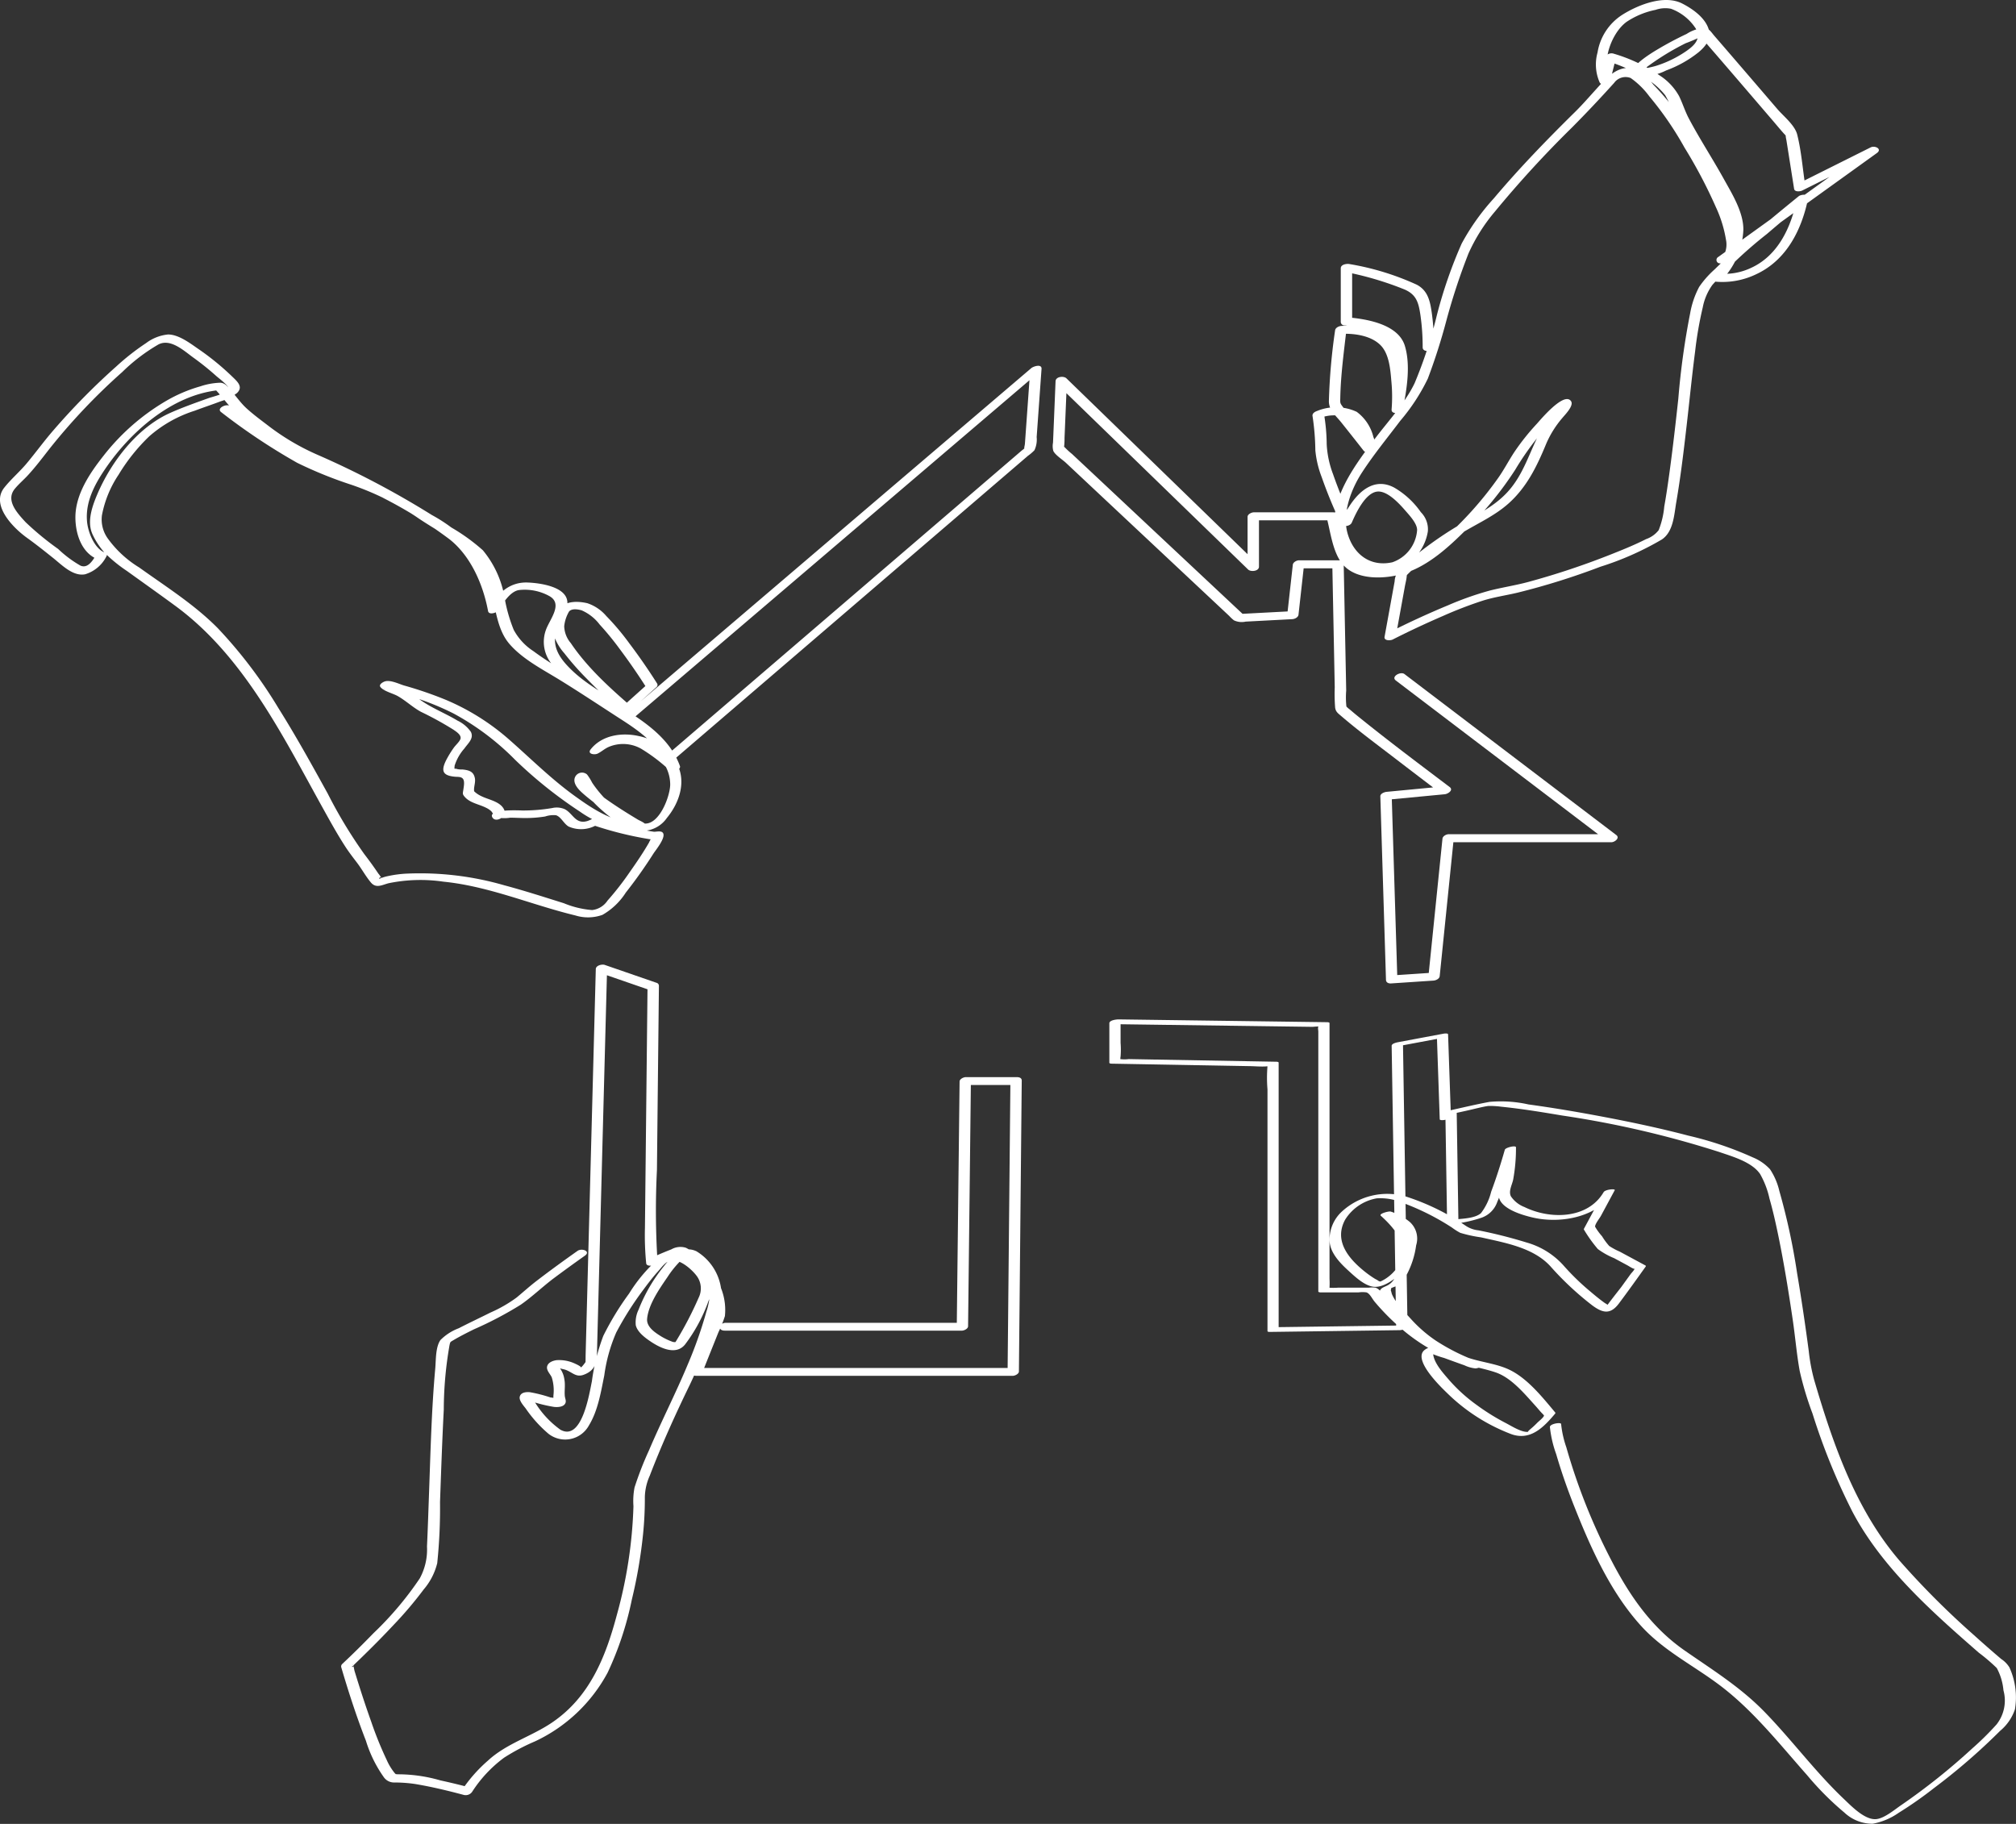 <svg xmlns="http://www.w3.org/2000/svg" xmlns:xlink="http://www.w3.org/1999/xlink" id="Groupe_9818" data-name="Groupe 9818" width="260.111" height="235.332" viewBox="0 0 260.111 235.332"><rect x="0" y="0" width="260.111" height="235.332" fill="#333333" stroke="none"/><defs><clipPath id="clip-path"><rect id="Rectangle_5647" data-name="Rectangle 5647" width="260.112" height="235.332" fill="#fff"></rect></clipPath></defs><g id="Groupe_9817" data-name="Groupe 9817" clip-path="url(#clip-path)"><path id="Trac&#xE9;_14647" data-name="Trac&#xE9; 14647" d="M180.09,87.8l23.984,18.228,3.342,2.54.628-.93H186.912c-.3,0-.767.24-.8.576q-.91,8.927-1.822,17.853l.8-.576-5.465.364.665.46q-.319-10.371-.638-20.741-.045-1.471-.091-2.942l-.8.577,7.651-.729c.4-.038,1.158-.528.628-.93-4.072-3.081-8.167-6.146-12.129-9.368-.308-.25-.6-.516-.916-.762-.084-.067-.161-.143-.238-.218-.2-.188,0,.177-.026.067a10.935,10.935,0,0,1-.04-2.172q-.091-4.711-.186-9.422-.067-3.459-.137-6.919c-.008-.373-.347-.46-.666-.46h-5.1c-.3,0-.763.24-.8.577l-.729,6.558.8-.577-6.923.365.6.2L149.07,68.66,141.009,61.1l-2.7-2.529a9.518,9.518,0,0,1-1.075-1.009c.187.244.024.273.074-.06a9.179,9.179,0,0,0,.042-1.01q.062-1.464.122-2.928.095-2.247.188-4.5l-1.4.375,21.677,21.038,3.1,3.009c.333.323,1.4.238,1.4-.375V66.56q-.4.288-.8.577h10.2l-.657-.324c.5,1.888.767,4.435,2.051,5.985,1.791,2.16,5.65,1.933,8.045,1.154,3.1-1.007,5.732-3.45,7.989-5.709a44.6,44.6,0,0,0,6.233-7.632,36.509,36.509,0,0,1,5.392-6.965c.338-.329.768-.617,1.078-.967.049-.055.251-.2.245-.176l-.9-.292L201.3,52.2c-.065.039-.12.249-.175.3a20.255,20.255,0,0,0-1.276,1.656,9.372,9.372,0,0,0-1.093,1.508c-1.444,2.678-2.134,5.51-4.254,7.825-1.663,1.815-3.783,2.828-5.875,4.05a46.9,46.9,0,0,0-5.2,3.5,25.33,25.33,0,0,0-2.946,2.578,2.311,2.311,0,0,0-.539,1.393q-.649,3.576-1.3,7.151c-.1.54.768.5,1.05.356,2.126-1.082,4.294-2.092,6.483-3.039a53.16,53.16,0,0,1,5.143-1.979c1.46-.457,2.964-.669,4.45-1.02a91.777,91.777,0,0,0,10.716-3.353,38.367,38.367,0,0,0,7.927-3.514c1.505-1,1.588-3.191,1.869-4.823.567-3.3.962-6.634,1.345-9.961.363-3.15.672-6.307,1.081-9.452a48.109,48.109,0,0,1,.988-5.707,7.342,7.342,0,0,1,1.245-2.911,55.894,55.894,0,0,1,7.04-6.574q2.508-2.148,5.068-4.236l-1.211-.261c-.732,3.61-2.418,7.309-5.955,8.9a8.022,8.022,0,0,1-3.988.725l.35.721a9.931,9.931,0,0,0,2.692-6.41c.008-2.276-1.471-4.631-2.535-6.553-1.452-2.622-3.1-5.135-4.5-7.783-.5-.941-.8-1.949-1.264-2.895a7.457,7.457,0,0,0-2.48-2.643,20.862,20.862,0,0,0-5.937-2.819.919.919,0,0,0-1.153.538l-.729,2.915,1.4-.375c-1.177-2.057.234-5.849,2.165-7.211A10.452,10.452,0,0,1,213.6,1.273a3.832,3.832,0,0,1,2-.142,6.479,6.479,0,0,1,3.193,2.552c.753,1.337-.2,2.2-1.259,2.934a14.593,14.593,0,0,1-3.727,1.835c-.477.158-.956.244-1.442.359a2.213,2.213,0,0,1-.368.011c.246.055-.075.249.155.074a33.252,33.252,0,0,1,5.339-3.317,23.034,23.034,0,0,0,2.207-.955c-.033.3-.667-.516-.348.043a4.555,4.555,0,0,0,.55.631c2.93,3.373,5.833,6.77,8.742,10.161.52.606,1.027,1.227,1.561,1.82a1.67,1.67,0,0,1,.242.283c-.124-.236.034.463.054.588q.491,3.108.982,6.216c.068.432.792.346,1.042.221L242,19.851l-.8-.735L224.137,31.4l-2.429,1.748a.442.442,0,0,0,.224.836,2.132,2.132,0,0,0,2.166-1.6,6.11,6.11,0,0,0-.209-3.071A30.954,30.954,0,0,0,221.247,23a65.319,65.319,0,0,0-5.766-9.627,31.328,31.328,0,0,0-2.15-2.44,7.016,7.016,0,0,0-2.384-2c-2.171-.744-3.815,1.267-5.067,2.645-.874.961-1.725,1.943-2.65,2.855-3.636,3.58-7.205,7.26-10.493,11.164a29.247,29.247,0,0,0-4.146,5.828,59.32,59.32,0,0,0-3.191,9.2,57.4,57.4,0,0,1-2.888,8.831c-1.232,2.551-3.34,4.805-5.041,7.049-3.023,3.986-7.5,9.815-4.106,14.879,1.567,2.337,5.067,2.893,7.542,1.8a6.355,6.355,0,0,0,3.318-4.606,3.121,3.121,0,0,0-.9-2.489,10.811,10.811,0,0,0-3.4-3.152c-2.426-1.33-4.415.236-5.761,2.275a13.457,13.457,0,0,0-1.128,2.052l1.415-.118a57.831,57.831,0,0,1-2.46-5.975,12.688,12.688,0,0,1-.815-3.832,24.62,24.62,0,0,0-.368-4.038l-.6.678a4.838,4.838,0,0,1,3.667-.052,4.736,4.736,0,0,1,1.875,2.839c.085.263.083.633.194.876.032.072-.063.3,0,.149l1.355-.24q-1.379-1.755-2.77-3.5c-.465-.583-.992-1.145-1.42-1.755-.215-.308-.193-.4-.182-.935.057-2.952.46-5.922.8-8.853l-.8.577c1.712-.1,3.92.182,5.183,1.443,1.153,1.151,1.283,3.214,1.417,4.751a20.606,20.606,0,0,1,.022,3.548c-.065.751,1.346.49,1.466-.117.5-2.513,1-5.58.247-8.078-.831-2.758-4.8-3.456-7.285-3.674l.48.457V34.5l-1.154.538a41.332,41.332,0,0,1,7.949,2.326c1.512.673,1.78,1.7,2.017,3.293a28.822,28.822,0,0,1,.288,4.162c0,.744,1.467.518,1.466-.117a31.324,31.324,0,0,0-.286-4.3c-.217-1.54-.5-2.909-1.945-3.67a34.466,34.466,0,0,0-8.648-2.656c-.348-.076-1.153.023-1.153.538v6.922a.471.471,0,0,0,.479.457c2.473.217,5.989.85,6.495,3.7a20.017,20.017,0,0,1-.416,7.141l1.466-.117a22.139,22.139,0,0,0-.057-4.013c-.169-1.736-.4-3.844-1.8-5.064-1.579-1.381-4.067-1.709-6.1-1.585-.308.019-.76.227-.8.577a76.727,76.727,0,0,0-.8,9.148c.007,1.166.884,1.831,1.59,2.715q1.472,1.842,2.925,3.7a.909.909,0,0,0,1.355-.239,2.364,2.364,0,0,0-.128-1.566,5.711,5.711,0,0,0-2.156-3.255,6.385,6.385,0,0,0-5.1-.112c-.288.1-.666.309-.594.678a31.736,31.736,0,0,1,.36,4.409,12.933,12.933,0,0,0,.823,3.461A58.052,58.052,0,0,0,173,67.541c.247.522,1.2.381,1.416-.117.54-1.246,1.776-3.886,3.331-4,1.307-.092,2.835,1.607,3.591,2.478.519.6,1.545,1.678,1.5,2.527a4.751,4.751,0,0,1-3.194,4.122c-2.922.641-5.061-1.115-5.793-3.788-.7-2.568.487-5.665,1.891-7.817,1.5-2.306,3.265-4.451,4.921-6.646a25.4,25.4,0,0,0,3.559-5.446,76.6,76.6,0,0,0,2.4-7.511,81.354,81.354,0,0,1,2.851-8.647,22.671,22.671,0,0,1,3.419-5.412,139.518,139.518,0,0,1,9.928-10.83c1.867-1.88,3.665-3.788,5.441-5.758a1.813,1.813,0,0,1,2.135-.629,10.442,10.442,0,0,1,2.412,2.373,42.2,42.2,0,0,1,4.533,6.605,62.856,62.856,0,0,1,4.044,7.673,16.121,16.121,0,0,1,1.311,4.243,2.983,2.983,0,0,1-.213,1.837c0-.007-.2.222-.081.107-.178.167-.049-.056,0,.027.011.017-.482-.016.034.012.075.279.15.557.224.836L239.727,21.5l2.429-1.748c.733-.527-.239-1.013-.8-.734l-9.473,4.736,1.043.221c-.344-2.177-.506-4.474-1.044-6.61-.309-1.227-1.772-2.373-2.577-3.311q-2.916-3.4-5.836-6.792-1.143-1.326-2.288-2.649c-.32-.367-.649-.921-1.157-1.015a4.8,4.8,0,0,0-2.41.78,43.231,43.231,0,0,0-3.847,2.053c-.554.331-4.793,2.856-2.413,3.39a6.846,6.846,0,0,0,3.616-.731,14.885,14.885,0,0,0,4.192-2.353c.916-.77,1.695-1.745,1.287-3-.484-1.488-2.078-2.605-3.406-3.283-2.328-1.189-5.742.189-7.766,1.478a7.116,7.116,0,0,0-3.157,4.843,5.729,5.729,0,0,0,.277,3.868c.3.523,1.284.08,1.4-.375l.729-2.914-1.154.538a21.343,21.343,0,0,1,4.6,2.008,9.211,9.211,0,0,1,2.878,2.386,17.741,17.741,0,0,1,1.269,2.767c1.136,2.327,2.556,4.514,3.861,6.748a26.873,26.873,0,0,1,3.338,6.98c.546,2.285-.672,5.2-2.287,6.845-.319.326-.011.678.35.721a10.053,10.053,0,0,0,5.3-1.007c3.862-1.834,5.8-5.747,6.614-9.769.125-.614-.943-.478-1.21-.261-3.717,3.021-7.445,6.1-10.863,9.454a12.4,12.4,0,0,0-1.988,2.251,11.488,11.488,0,0,0-1.165,3.409,98.217,98.217,0,0,0-1.526,11.013c-.335,3.082-.685,6.164-1.1,9.237-.212,1.569-.437,3.138-.717,4.7a10.874,10.874,0,0,1-.718,3.032,3.527,3.527,0,0,1-1.625,1.156c-1.38.7-2.813,1.289-4.249,1.859a99.686,99.686,0,0,1-10.957,3.669c-1.657.445-3.352.7-5.009,1.123a40.58,40.58,0,0,0-5.348,1.893c-2.633,1.09-5.229,2.291-7.769,3.584l1.051.357q.583-3.214,1.168-6.427c.075-.412.195-.84.229-1.258a1.722,1.722,0,0,1,.053-.292c.014-.049-.229.327-.05.147.638-.64,1.3-1.251,2-1.829a43.14,43.14,0,0,1,4.973-3.536c2.076-1.277,4.321-2.249,6.156-3.885,2.381-2.123,3.686-4.842,4.877-7.736a12.966,12.966,0,0,1,2.064-3.293c.3-.377,1.53-1.582,1.131-2.172-.884-1.307-4,2.46-4.4,2.9a29.88,29.88,0,0,0-2.907,3.645c-.746,1.127-1.354,2.324-2.143,3.426a45.887,45.887,0,0,1-7.211,7.985,17.415,17.415,0,0,1-4.669,3.13,8,8,0,0,1-5.75.137c-2.181-1.027-2.452-4.493-3-6.56-.074-.283-.418-.324-.657-.324h-10.2c-.277,0-.8.242-.8.577v6.558l1.4-.374L140.692,51.822l-3.1-3.008c-.345-.334-1.372-.234-1.4.374q-.1,2.433-.2,4.866-.064,1.531-.128,3.062a2.354,2.354,0,0,0,.043,1.081c.279.547,1.179,1.106,1.619,1.519l3.7,3.471,17.38,16.294a4.907,4.907,0,0,0,.6.558,2.336,2.336,0,0,0,1.513.167l6.018-.317c.307-.016.762-.228.8-.577l.729-6.558-.8.577h5.1l-.666-.46q.159,7.9.313,15.807a22.846,22.846,0,0,0,.05,2.618c.075.541.353.725.776,1.087,2.228,1.911,4.6,3.664,6.93,5.451q2.967,2.28,5.95,4.538l.627-.93-7.651.729c-.268.025-.812.224-.8.576l.639,20.741.09,2.942c.011.358.342.481.665.459l5.466-.364c.3-.02.764-.225.8-.577q.912-8.926,1.822-17.853l-.8.577h21.132c.421,0,1.136-.544.628-.93L184.552,89.514l-3.342-2.54c-.5-.378-1.773.327-1.12.824" fill="#fff"></path><path id="Trac&#xE9;_14648" data-name="Trac&#xE9; 14648" d="M187.2,144.03q-.182-5.283-.364-10.566c-.006-.177-.524-.1-.594-.088l-5.83,1.093c-.2.036-.86.172-.855.476q.258,16.014.514,32.027l.073,4.55,1.035-.5-16.618.222.414.111V137.107c0-.088-.22-.111-.258-.112l-9.7-.173-6.982-.125-2.407-.043a4.369,4.369,0,0,1-1.247-.022c.246.1.129.063.2-.316a10.928,10.928,0,0,0,0-1.754v-2.92l-1.192.5,25.936.35c.22,0,.827-.1,1.023.014-.426-.256-.255.315-.255.627v33.509c0,.088.22.113.258.113h4.937a3.742,3.742,0,0,1,1.014,0c.462.161.715.808,1.1,1.255a29.981,29.981,0,0,0,4.024,3.942,23.267,23.267,0,0,0,6.9,3.842c1.525.53,3.131.769,4.654,1.287,2.045.7,3.731,2.775,5.14,4.324.292.321.562.67.867.978a1.238,1.238,0,0,1,.219.256c.115.235.089-.217.036-.037-.094.323-.654.729-.887.965-.2.2-.4.4-.615.59-.18.159-.749.616-.559.586-.818.126-2.207-.771-2.877-1.116a28.338,28.338,0,0,1-3.789-2.355,20.854,20.854,0,0,1-3.5-3.161c-.733-.854-1.964-2.16-2.1-3.367-.067-.569.29-.558-.45-.354-.219.06-.506-.112-.181.075a13.363,13.363,0,0,0,2.05.754c.869.318,1.739.636,2.613.944a4.261,4.261,0,0,0,1.435.4c.129,0,1.174-.221,1.035-.5-.149-.3-1.046-.494-1.309-.6a26.255,26.255,0,0,1-4.888-2.507,17.644,17.644,0,0,1-3.21-2.807c-.557-.614-1.128-1.207-1.626-1.872a5.672,5.672,0,0,1-.786-1.277c-.055-.14-.074-.312-.133-.444-.042-.092.031-.2.022-.285-.019-.156-.318.174-.127.03.31-.233.78-.285,1.112-.543a4.112,4.112,0,0,0,.988-1.213,11.3,11.3,0,0,0,1.257-3.871,2.882,2.882,0,0,0-.832-3.016,7.478,7.478,0,0,0-2.454-1.332c-.223-.076-1.57.274-1.274.54,1.426,1.281,3.468,3.484,2.721,5.559a5.407,5.407,0,0,1-2.979,3.021c.488-.121.129-.04-.08-.2-.149-.116-.347-.195-.508-.3a13.544,13.544,0,0,1-1.451-1.057c-2.015-1.665-3.744-3.907-2.29-6.541a6.032,6.032,0,0,1,4.065-2.728,7.328,7.328,0,0,1,3.357.585,31.882,31.882,0,0,1,6.332,3.177,8.03,8.03,0,0,0,1.079.687,17.286,17.286,0,0,0,2.68.585c3.064.7,6.725,1.3,8.946,3.723a38.953,38.953,0,0,0,5.4,5.047c1.381,1.028,2.363,1.207,3.451-.242,1.179-1.571,2.319-3.172,3.461-4.77a.094.094,0,0,0-.034-.127l-3.313-1.784a8.832,8.832,0,0,1-1.373-.74,8.692,8.692,0,0,1-.918-1.245,7.71,7.71,0,0,1-.9-1.236c-.015-.351.582-1.082.749-1.392l1.784-3.313c.123-.229-1.223-.108-1.431.247-2.063,3.513-6.94,3.533-10.218,1.919a3.692,3.692,0,0,1-1.749-1.388c-.327-.677.164-1.478.3-2.169a22.4,22.4,0,0,0,.358-4.145c0-.3-1.355.02-1.44.317-.522,1.822-1.1,3.635-1.761,5.409a7.5,7.5,0,0,1-1.318,2.769c-.755.667-2.356.707-3.324.806l.414.111-.222-14.149-.661.434q.912-.2,1.824-.4c.91-.2,2.425-.594,2.97-.638a11.648,11.648,0,0,1,1.624.1c2.638.268,5.262.7,7.874,1.139a127.36,127.36,0,0,1,20.221,4.694c1.682.581,4.233,1.282,5.3,2.856a11.213,11.213,0,0,1,1.207,3.167c.447,1.555.8,3.137,1.128,4.721.751,3.636,1.342,7.306,1.882,10.98.318,2.167.5,4.381.889,6.536a42.2,42.2,0,0,0,1.655,5.507,82.6,82.6,0,0,0,5.137,12.634c3.792,7.209,10.262,12.929,16.324,18.219a23.5,23.5,0,0,1,2.31,1.974,7.418,7.418,0,0,1,.863,2.875,4.975,4.975,0,0,1-.893,4.407,37.166,37.166,0,0,1-3.153,3.11,82.62,82.62,0,0,1-9.129,7.284c-.853.577-2.179,1.718-3.24,1.818-1.465.138-3.2-1.675-4.142-2.568-3.7-3.5-6.743-7.651-10.3-11.3-3.091-3.17-6.67-5.379-10.271-7.884-4.314-3-7.137-7.124-9.522-11.751a77.364,77.364,0,0,1-5.749-14.474,13.105,13.105,0,0,1-.672-3c-.008-.269-1.461-.037-1.448.388a14.77,14.77,0,0,0,.813,3.5c.666,2.29,1.46,4.545,2.338,6.762,2.145,5.413,4.71,11.137,8.684,15.473,2.874,3.136,6.655,5.009,10.016,7.532,4.359,3.271,7.754,7.614,11.346,11.664a37.759,37.759,0,0,0,4.79,4.806,5.286,5.286,0,0,0,3.656,1.449,8.5,8.5,0,0,0,3.36-1.414,49.806,49.806,0,0,0,4.515-3.158,79.756,79.756,0,0,0,8.563-7.408,6.176,6.176,0,0,0,1.923-2.788,9.33,9.33,0,0,0-.712-5.4,3.444,3.444,0,0,0-1.059-1.086q-1.812-1.541-3.577-3.135a106.932,106.932,0,0,1-9.538-9.551c-5.67-6.591-8.6-15.078-11.017-23.312a23.633,23.633,0,0,1-.7-3.726c-.445-3.358-.939-6.711-1.506-10.051a83.479,83.479,0,0,0-2.291-10.615,8.607,8.607,0,0,0-1.2-2.8,6.217,6.217,0,0,0-2.218-1.534,44.622,44.622,0,0,0-8.311-2.806c-3.668-.963-7.382-1.75-11.108-2.454-3.167-.6-6.347-1.138-9.54-1.576a16.36,16.36,0,0,0-5.025-.327c-1.683.311-3.355.711-5.026,1.082-.182.04-.664.186-.66.434l.222,14.148c0,.136.351.117.415.111a16.72,16.72,0,0,0,3.939-.8,3.3,3.3,0,0,0,2.12-2.078,49.511,49.511,0,0,0,2.4-6.964l-1.44.318c0,.733-.04,1.469-.1,2.2a16.271,16.271,0,0,1-.3,2.109,11.207,11.207,0,0,0-.373,1.31c-.165,1.864,3.117,2.76,4.44,3.062,3.615.825,8.49-.065,10.527-3.532l-1.431.247-2.55,4.736-.009.071a18.173,18.173,0,0,0,1.807,2.53,9.608,9.608,0,0,0,2.1,1.179l1.737.935c.184.1.922.585.911.4.009.159-.43.6-.513.718q-.6.831-1.2,1.66c-.168.232-2.271,2.861-2.2,2.962l.526-.145q.833-.062.425-.183a1.7,1.7,0,0,0-.245-.134,6.545,6.545,0,0,0-.632-.421c-.646-.459-1.26-.965-1.863-1.478a31.011,31.011,0,0,1-3.465-3.363,10.066,10.066,0,0,0-4.763-2.968,61.648,61.648,0,0,0-6.226-1.573,3.6,3.6,0,0,1-1.665-.608,30.106,30.106,0,0,0-7.694-3.757,8.66,8.66,0,0,0-8.3,1.984,4.892,4.892,0,0,0-1.536,3.833c.1,1.48,1.352,2.775,2.388,3.72.837.763,2.123,2.006,3.329,2.112,1.245.109,2.652-.967,3.5-1.743,1.445-1.32,2.183-2.969,1.244-4.806a11.233,11.233,0,0,0-2.5-3.117l-1.275.539a7.113,7.113,0,0,1,2.177,1.176c1.112.91,1.041,1.941.794,3.247a10.374,10.374,0,0,1-1.325,3.7,2.252,2.252,0,0,1-1.085.928c-.261.127-.588.238-.73.519-.573,1.132,1.609,3.164,2.278,3.876a21.719,21.719,0,0,0,2.435,2.34,22.126,22.126,0,0,0,4.535,2.688c.455.2,2.477.75,2.644,1.081l1.035-.5c.5-.01-.082-.091-.28-.157-.382-.129-.762-.267-1.142-.4q-1.417-.509-2.828-1.029c-.956-.351-1.991-.934-2.943-.188-1.589,1.246,2.117,4.793,2.906,5.557A23.894,23.894,0,0,0,195,185.049c2.428.863,4.121-.831,5.62-2.615.067-.079.091-.124.024-.2-1.618-1.936-3.53-4.336-5.83-5.466-1.734-.851-3.831-1-5.649-1.669a24.757,24.757,0,0,1-9.648-6.726c-.541-.592-1.306-2-2.042-2.226a3.432,3.432,0,0,0-.877,0h-3.957a8.551,8.551,0,0,1-1.25,0c-.151-.024.121.236.148,0a10.874,10.874,0,0,0,0-1.17V132.007c0-.089-.219-.112-.257-.113l-23.559-.318-3.4-.046c-.273,0-1.191.1-1.191.5v5.1c0,.089.219.112.257.113l10.824.193,7.062.126c.677.012,1.381.081,2.057.037a1.346,1.346,0,0,1,.425.007s-.189-.209-.222-.026a17.558,17.558,0,0,0,0,2.981v31.182c0,.14.352.112.414.111l16.618-.223c.238,0,1.041-.156,1.035-.5q-.257-16.013-.514-32.027-.036-2.274-.073-4.549l-.855.477,5.829-1.093-.593-.089.364,10.566c.009.27,1.464.036,1.449-.388" fill="#fff"></path><path id="Trac&#xE9;_14649" data-name="Trac&#xE9; 14649" d="M93.5,171.692h30.605c.273,0,.8-.238.8-.568q.159-13.887.319-27.774l.045-3.924-.8.568h6.559l-.662-.444-.318,32.829q-.024,2.349-.046,4.7l.8-.568H90l.619.577q1.038-2.6,2.077-5.193a15.058,15.058,0,0,0,.834-2.085,7.582,7.582,0,0,0-.829-4.313A9.027,9.027,0,0,0,88.5,161a2.352,2.352,0,0,0-1.892.21c-.952.366-1.888.777-2.821,1.191l1.039.209a103.66,103.66,0,0,1-.065-11.649q.1-9.588.206-19.176.024-2.283.049-4.567a.4.4,0,0,0-.309-.408l-6.68-2.308c-.344-.119-1.142.058-1.155.533l-.9,34.085q-.207,7.893-.415,15.787c0,.187-.006.825-.012.841,0,0-.48.693-.657.732.3-.066-.51-.449-.63-.5a4.8,4.8,0,0,0-2.449-.479c-.5.066-1.184.32-1.233.916-.038.462.459.933.614,1.306a5.6,5.6,0,0,1,.225,2.241,2.388,2.388,0,0,0,.017.665c.012.073.023.147.035.221q.121.627.695-.312a5.982,5.982,0,0,0-1.138-.226,18.03,18.03,0,0,0-2.659-.678c-.472-.044-1.18.012-1.306.589-.111.5.505,1.159.768,1.51a16.587,16.587,0,0,0,2.935,3.261,3.493,3.493,0,0,0,5.238-1.1c1.152-1.887,1.532-4.288,1.966-6.421a20.68,20.68,0,0,1,1.548-5.554,41.664,41.664,0,0,1,3.55-5.582c.583-.79,1.186-1.569,1.84-2.3.4-.444.943-1.212,1.55-1.376,1.183-.32,2.785,1.108,3.417,1.943a2.7,2.7,0,0,1,.267,2.847,45.929,45.929,0,0,1-2.863,5.515,1.143,1.143,0,0,1-.251.323c.336-.212.015-.052-.271-.165a8.519,8.519,0,0,1-1.39-.656c-.811-.5-1.971-1.239-1.869-2.31.175-1.851,1.591-3.869,2.613-5.36a12.649,12.649,0,0,1,1.772-2.183c.97-.893,1.9.347,2.477,1.173a6.08,6.08,0,0,1,1.24,2.932,8.857,8.857,0,0,1-.461,2.539,55.127,55.127,0,0,1-2.412,6.829c-1.554,3.728-3.411,7.329-4.989,11.05a43.228,43.228,0,0,0-1.864,4.788,9.221,9.221,0,0,0-.14,2.419,58.811,58.811,0,0,1-2.153,14.065c-1.455,5.445-3.5,10.534-8.305,13.817-2.689,1.836-5.911,2.718-8.323,4.949a19.079,19.079,0,0,0-3.4,3.876l1.112-.4q-1.9-.508-3.829-.927a19.748,19.748,0,0,0-5.4-.79c-.215.015-.527-.081-.235.075a1.331,1.331,0,0,1-.356-.338,7.341,7.341,0,0,1-.949-1.593,46.648,46.648,0,0,1-2-4.94c-.583-1.626-1.126-3.267-1.645-4.914q-.255-.807-.5-1.616c-.059-.194-.111-.725-.262-.874.489.481-.355.322-.046.293.074-.007.251-.237.3-.288q.657-.623,1.3-1.257c1.27-1.241,2.518-2.507,3.73-3.805a49.459,49.459,0,0,0,3.893-4.587,8.244,8.244,0,0,0,1.751-3.4,68.737,68.737,0,0,0,.36-7.889c.143-3.973.279-7.946.485-11.915A48.839,48.839,0,0,1,58,173.564c.1-.457.1-.4.506-.645.858-.51,1.751-.955,2.646-1.4a47.1,47.1,0,0,0,6.03-3.171c1.5-1.038,2.849-2.358,4.32-3.455q1.963-1.461,3.963-2.874c.8-.567-.389-1.014-.95-.618-1.793,1.266-3.572,2.556-5.312,3.894-.881.678-1.7,1.42-2.55,2.125a17.493,17.493,0,0,1-3.354,1.929c-1.363.683-2.745,1.328-4.1,2.029a6.638,6.638,0,0,0-2.365,1.519c-.65.913-.579,2.592-.674,3.647-.48,5.312-.607,10.661-.8,15.989-.084,2.334-.159,4.667-.268,7a7.778,7.778,0,0,1-.933,4.125,42.544,42.544,0,0,1-5.967,7.067c-1.318,1.358-2.662,2.694-4.046,3.984a.436.436,0,0,0-.123.39c.94,3.206,1.978,6.4,3.191,9.512a16.438,16.438,0,0,0,2.329,4.728,1.6,1.6,0,0,0,1.269.653,18.722,18.722,0,0,1,2.657.181c2.135.349,4.251.858,6.34,1.416a1.01,1.01,0,0,0,1.112-.4,16.7,16.7,0,0,1,4.122-4.4,27.07,27.07,0,0,1,4-2.109,20.471,20.471,0,0,0,9.36-8.872A41.754,41.754,0,0,0,81.52,206.4a62.9,62.9,0,0,0,1.455-8.5,45.692,45.692,0,0,0,.225-4.766,7.111,7.111,0,0,1,.635-2.727c1.521-3.966,3.285-7.862,5.143-11.682a59.38,59.38,0,0,0,2.687-6.6c.6-1.742,1.517-3.853,1.388-5.736a6.711,6.711,0,0,0-3.2-4.941c-1.812-.844-3.216.672-4.24,1.985a21.117,21.117,0,0,0-3.228,5.566,3.76,3.76,0,0,0-.356,1.99c.207.9,1.23,1.645,1.952,2.128,1.253.836,3.236,1.793,4.4.368a20.792,20.792,0,0,0,3.04-5.646,4.9,4.9,0,0,0,.487-2.348,4.569,4.569,0,0,0-1.89-2.673c-1.418-1.1-3.385-1.695-4.932-.529a20.125,20.125,0,0,0-3.922,4.62,36.9,36.9,0,0,0-3.326,5.462,26.355,26.355,0,0,0-1.472,5.865c-.34,1.616-1.283,7.784-4.061,6.238a12.218,12.218,0,0,1-3.286-3.542c-.1-.136-.383-.773-.508-.832l-.789.528a2.2,2.2,0,0,1,.277.049,2.867,2.867,0,0,0,.611.156,19.21,19.21,0,0,0,2.879.7c.477.049,1.309.023,1.484-.554.085-.279-.076-.575-.1-.858-.063-.689.077-1.381-.046-2.073a3.269,3.269,0,0,0-.772-1.751l-.216.207a3.522,3.522,0,0,1,.421.049c.232.088.5.116.733.2.857.309,1.322.994,2.307.635,1.819-.664,1.7-2.045,1.743-3.561q.1-3.789.2-7.578.531-20.222,1.064-40.442c.008-.3.016-.6.023-.893l-1.155.532,6.68,2.308-.309-.409q-.168,15.546-.334,31.091A36.8,36.8,0,0,0,83.374,163c.049.439.811.31,1.039.209.791-.351,1.585-.7,2.388-1.02a4.572,4.572,0,0,0,.628-.246c.26-.156.413.039-.038-.109a2.7,2.7,0,0,1,.553.289,8.952,8.952,0,0,1,3.835,5.208,4.57,4.57,0,0,1,.159,2.867l-.97,2.424-1.729,4.323c-.176.44.273.577.619.577h40.806c.272,0,.8-.238.8-.568q.159-16.416.319-32.83.022-2.349.046-4.7c0-.371-.358-.444-.662-.444h-6.558c-.272,0-.8.237-.8.568q-.159,13.887-.319,27.774l-.045,3.924q.4-.285.8-.568H93.643c-.81,0-1.128,1.012-.142,1.012" fill="#fff"></path><path id="Trac&#xE9;_14650" data-name="Trac&#xE9; 14650" d="M28.517,53.164a80.371,80.371,0,0,0,9.837,6.558,53.827,53.827,0,0,0,7.013,2.838,36.32,36.32,0,0,1,8.29,4.085c2.017,1.4,4.221,2.555,6.2,4.008a9.76,9.76,0,0,1,3.468,5.513c.633,2.288.792,5.054,2.41,6.927,1.707,1.976,4.3,3.291,6.49,4.641,2.718,1.676,5.377,3.451,8.062,5.18,2.481,1.6,4.974,3.445,6,6.326q.129-.238.257-.477l-.006,0,1.034-.108C86,97.419,84.516,95.826,82.4,95.238a6.43,6.43,0,0,0-3.7.1,7.68,7.68,0,0,0-1.427.634,5.863,5.863,0,0,0-.759.517l.9.548c1.829-2.306,5.525-1.231,7.385.493a4.951,4.951,0,0,1,1.672,3.764c-.05,1.55-1.447,5.212-3.395,4.957a8.248,8.248,0,0,1-3.083-1.556,13.243,13.243,0,0,1-2.35-2.1,15.306,15.306,0,0,1-1.241-1.606,6.64,6.64,0,0,0-.663-1.061.985.985,0,0,0-1.628.687c-.044.872,1,1.679,1.579,2.175a33.187,33.187,0,0,0,3.923,2.786c.557.35,1.119.692,1.683,1.031a4.253,4.253,0,0,0,.517.309c.278.116.186.269.11-.023l.8-.671c-3.351.043-5.909-1.605-8.528-3.489-3.089-2.222-5.714-4.858-8.559-7.355A29.964,29.964,0,0,0,57.527,90.3a49.325,49.325,0,0,0-5.384-1.848c-.632-.186-1.784-.765-2.491-.528-.234.078-.846.4-.549.745.466.547,1.617.8,2.233,1.156,1.046.6,1.9,1.43,2.964,2.014a42.667,42.667,0,0,1,4.2,2.309c.322.227.976.628.931,1.1-.034.359-.656.9-.878,1.224a13.4,13.4,0,0,0-.994,1.623c-.709,1.428-.4,1.984,1.158,2.126.351.032.735-.021.982.231.292.3.146,1,.092,1.389-.076.541-.163.606.19,1,.71.792,1.875.931,2.766,1.4a2.579,2.579,0,0,1,.668.459c-.05-.052.321.447.314.446.051.01.421-.391.481-.385q-.161.727.256.8l.142-.016a4.886,4.886,0,0,0,1.225-.038c.637,0,1.274.044,1.911.044a16.174,16.174,0,0,0,2.592-.2,3.366,3.366,0,0,1,1.407-.16c.651.208,1.02,1.125,1.635,1.462a3.979,3.979,0,0,0,3.9-.4l-.9.166a45.108,45.108,0,0,0,7.359,1.846c.181.022,1.071.174,1.2-.032l-.795-.3.009-.017c-.046.025-.074.2-.109.239a3.766,3.766,0,0,0-.315.577c-.738,1.284-1.578,2.516-2.43,3.726a37.475,37.475,0,0,1-2.916,3.749,2.745,2.745,0,0,1-1.985,1.216,11.969,11.969,0,0,1-3.648-.882c-2.552-.8-5.1-1.624-7.681-2.312A39.08,39.08,0,0,0,52.6,112.717a14.433,14.433,0,0,0-2.545.325,5.075,5.075,0,0,0-1.138.367c.189-.688.484.584.269-.144a2.523,2.523,0,0,0-.36-.533c-.576-.861-1.182-1.695-1.814-2.515a60.454,60.454,0,0,1-4.728-7.823c-2.054-3.721-4.108-7.445-6.373-11.045A59.866,59.866,0,0,0,28.1,81.054c-3-3.041-6.69-5.36-10.148-7.839a13.945,13.945,0,0,1-4-3.674A4.209,4.209,0,0,1,13.15,66.5,14.082,14.082,0,0,1,15.3,61.251,24.076,24.076,0,0,1,19.255,56.3,16.4,16.4,0,0,1,25.109,53c1.121-.423,2.259-.8,3.378-1.224a6.307,6.307,0,0,0,2.08-1.054c.863-.805.045-1.5-.6-2.126a33.626,33.626,0,0,0-4.378-3.572c-1.067-.736-2.531-1.862-3.9-1.867a5.62,5.62,0,0,0-2.836,1.109,30.972,30.972,0,0,0-3.841,3.009,88.221,88.221,0,0,0-8.093,8.211c-1.209,1.389-2.285,2.876-3.463,4.289-.912,1.093-2.019,2.028-2.9,3.138-1.786,2.246,1.13,5.192,2.93,6.484,1.155.829,2.258,1.71,3.372,2.6S9.417,74.4,10.977,74.1a4.535,4.535,0,0,0,2.76-2.326c.142-.242-.046-.422-.257-.5-1.245-.488-2.135-2.52-2.257-4.05-.195-2.449.933-4.613,2.262-6.591,3.274-4.874,8.725-9.707,14.791-10.294l-.589-.173c.961.982,1.75,2.155,2.75,3.086.971.9,2.064,1.71,3.118,2.51a26.958,26.958,0,0,0,4.534,2.963c.873.418,1.791.748,2.672,1.151,2.983,1.364,5.913,2.858,8.792,4.43a58.367,58.367,0,0,1,8.477,5.3c2.736,2.179,4.308,5.848,4.941,9.232.113.6,1.221.186,1.41-.14.534-.92,1.421-2.34,2.53-2.557a6.547,6.547,0,0,1,4,.788c1.787,1.038-.045,3.039-.5,4.422a4.5,4.5,0,0,0,.72,4.258c2.124,2.945,5.751,4.686,8.766,6.541a1.053,1.053,0,0,0,1.161-.216l3.644-3.279a.361.361,0,0,0,.071-.479C83.648,86.4,82.45,84.672,81.19,83a31.83,31.83,0,0,0-2.966-3.518,5.5,5.5,0,0,0-2.44-1.649c-1.093-.255-2.624-.342-3.454.565a4.692,4.692,0,0,0-.994,3.168,6.693,6.693,0,0,0,1.474,2.72,35.5,35.5,0,0,0,2.971,3.362c1.628,1.665,3.333,3.266,5.1,4.784a.988.988,0,0,0,1.263-.13l17.63-15.042,28.07-23.948,6.4-5.46-1.326-.1q-.274,3.851-.55,7.7-.063.894-.128,1.789c-.024.333-.229.858.08.47a3.727,3.727,0,0,1-.5.428l-8.892,7.632L93.643,90.9l-7.589,6.513c-.659.566.762.718,1.191.349l20.3-17.421,25.093-21.536a5.469,5.469,0,0,0,.831-.714,3.254,3.254,0,0,0,.285-1.7q.315-4.393.628-8.788c.05-.695-1.059-.332-1.326-.1L115.424,62.54,87.354,86.488l-6.4,5.461,1.263-.13c-3.058-2.625-6.313-5.48-8.571-8.841a3.51,3.51,0,0,1-.85-2.171,4.694,4.694,0,0,1,.629-1.909c.348-.406,1.1-.293,1.614-.15a5.859,5.859,0,0,1,2.335,1.839,37.087,37.087,0,0,1,2.563,3.126c1.23,1.642,2.4,3.336,3.5,5.071.024-.159.048-.319.071-.479L79.86,91.584l1.162-.215c-2.607-1.6-5.487-3.056-7.636-5.282-1.1-1.138-2-2.429-1.735-4.089.23-1.461,1.683-2.859,1.549-4.373-.174-1.97-3.629-2.407-5.116-2.463-2.394-.089-3.925,1.449-5.073,3.426l1.409-.14a18.789,18.789,0,0,0-3.5-7.974,20.4,20.4,0,0,0-5.2-4.022,113.818,113.818,0,0,0-14.792-7.788,30.343,30.343,0,0,1-6.368-3.775c-.944-.72-1.924-1.441-2.8-2.248-.7-.647-1.255-1.459-1.891-2.169-.435-.486-.767-1.055-1.448-1.09a8.958,8.958,0,0,0-2.561.464,19.108,19.108,0,0,0-4.487,1.919,28.475,28.475,0,0,0-8,7.02c-1.775,2.248-3.647,5-3.644,7.974,0,2.065.77,4.582,2.883,5.41q-.129-.252-.256-.5c-.429.731-1.068,1.717-1.983,1.308a14.717,14.717,0,0,1-2.869-2.144,37.614,37.614,0,0,1-4.2-3.456C2.24,66.215.67,64.56,1.921,63.056c.5-.607,1.12-1.131,1.656-1.71.991-1.072,1.866-2.231,2.763-3.38A78.81,78.81,0,0,1,15.777,48a23.342,23.342,0,0,1,4.658-3.552c1.576-.814,3.284.807,4.535,1.71a35.177,35.177,0,0,1,2.949,2.373c.259.232,1.674,1.28,1.6,1.693-.084.481-2.2,1-2.567,1.133-1.688.606-3.383,1.2-5.021,1.932-4.24,1.9-7.614,6.327-9.394,10.526-.658,1.552-1.356,3.551-.575,5.18a9.679,9.679,0,0,0,1.578,2.368,18.768,18.768,0,0,0,2.834,2.307c2.084,1.5,4.185,2.988,6.257,4.511,8.8,6.466,13.836,16.74,19.016,26.075.931,1.679,1.86,3.368,2.905,4.98.474.731,1,1.409,1.526,2.1.615.813,1.121,1.753,1.776,2.531.669.795,1.431.321,2.263.1a20.315,20.315,0,0,1,7.086-.207c5.916.592,11.317,2.975,17.037,4.36a5.515,5.515,0,0,0,3.489-.076,8.673,8.673,0,0,0,3.013-2.874,61.383,61.383,0,0,0,3.571-5.039c.279-.438,1.626-2.053,1.228-2.654-.228-.344-.9-.129-1.19-.162a21.493,21.493,0,0,1-2.877-.621,40.006,40.006,0,0,0-4.224-1.174c-.643-.087-1,.314-1.6.453-1.42.335-1.75-1.027-2.779-1.563a2.59,2.59,0,0,0-1.629-.147,22.448,22.448,0,0,1-3.826.314c-.265-.006-4.585-.237-3.876.91.442.715,1.852-.106,1.547-.918-.44-1.169-2.079-1.366-3.033-1.868a3.306,3.306,0,0,1-.788-.518c-.383-.387-.039.232-.089-.087-.08-.512.19-1.1.1-1.646-.15-.9-.755-1.073-1.579-1.163a3.274,3.274,0,0,1-.682-.047c-.43-.161-.4.161-.36-.44a6.082,6.082,0,0,1,1.264-2.226c.465-.672,1.258-1.289.833-2.143a4.407,4.407,0,0,0-1.726-1.452c-1.762-1.065-3.762-1.774-5.353-3.1a10,10,0,0,0-1.927-1.223c-.308-.155-.618-.307-.933-.446-.1-.042-.481-.276-.38-.158l-.549.745c-.553.185-.471-.036-.067.119.21.081.441.127.658.19.9.261,1.8.518,2.688.8a34.5,34.5,0,0,1,5.337,2.147,33.47,33.47,0,0,1,7.984,6.007,57.053,57.053,0,0,0,8.345,6.668,13.207,13.207,0,0,0,7.729,2.442c.291,0,.9-.281.8-.671-.086-.33-.823-.6-1.073-.756-.916-.551-1.826-1.113-2.716-1.7-.4-.268-4.617-3-3.991-3.73l-.859.3c-.562-.091-.331-.171-.117.269a7.576,7.576,0,0,0,.672,1.029,14.868,14.868,0,0,0,2.556,2.776,11.234,11.234,0,0,0,4.553,2.493,3.864,3.864,0,0,0,3.664-1.649c1.567-1.9,2.492-4.54,1.36-6.874A7.306,7.306,0,0,0,82.4,94.97c-2.169-.49-4.734-.117-6.187,1.715-.483.61.495.75.9.548.495-.245.9-.627,1.416-.855a4.75,4.75,0,0,1,4.141.2,22.008,22.008,0,0,1,3.766,2.86c.279.22.778.047,1.034-.107l.006,0c.139-.084.321-.3.256-.476-1.719-4.806-7.12-7.132-11.073-9.794-2.581-1.737-5.35-3.2-7.851-5.055a7.511,7.511,0,0,1-2.522-2.73,19.806,19.806,0,0,1-1.161-4.04A12.962,12.962,0,0,0,62.3,71a24.866,24.866,0,0,0-5-3.453,56.783,56.783,0,0,0-7.973-4.667c-2.491-1.067-5.082-1.869-7.589-2.894-4.368-1.786-8.324-4.79-12.083-7.6-.455-.341-1.758.311-1.132.78" fill="#fff"></path></g></svg>
